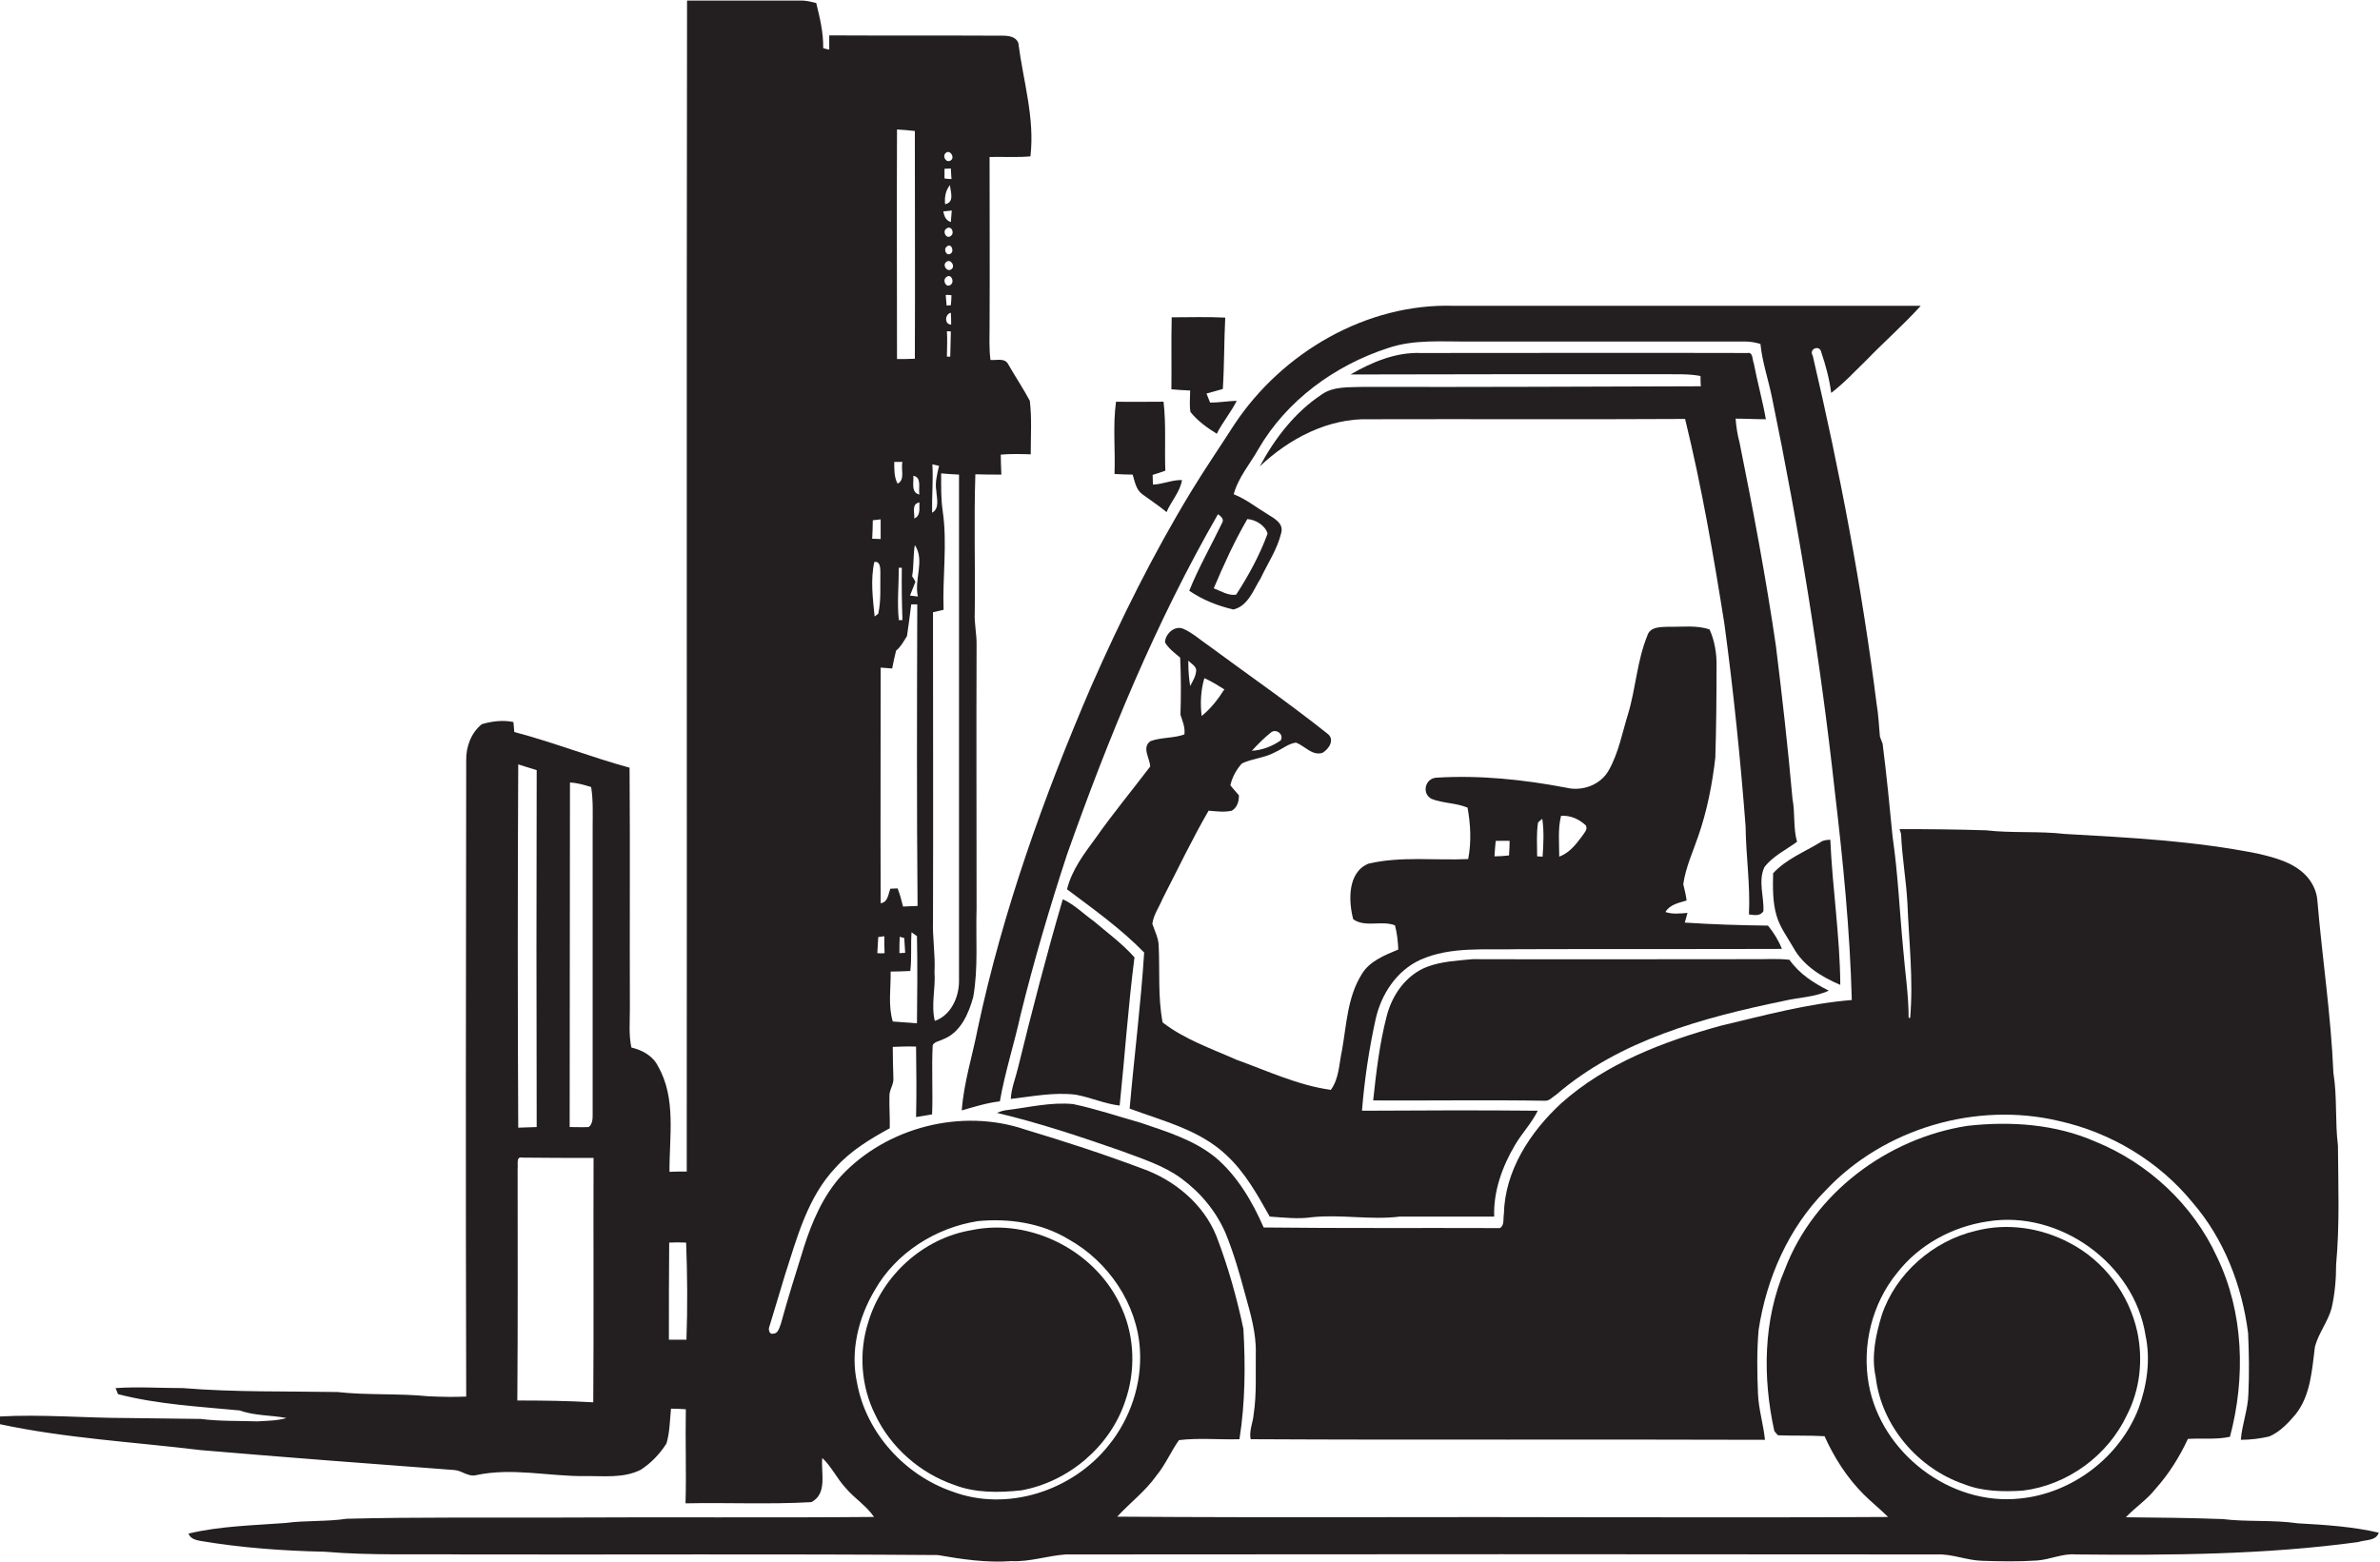 <?xml version="1.0" encoding="utf-8"?>
<!-- Generator: Adobe Illustrator 19.2.0, SVG Export Plug-In . SVG Version: 6.00 Build 0)  -->
<svg version="1.1" id="Layer_1" xmlns="http://www.w3.org/2000/svg" xmlns:xlink="http://www.w3.org/1999/xlink" x="0px" y="0px"
	 viewBox="0 0 786.7 516.3" enable-background="new 0 0 786.7 516.3" xml:space="preserve">
<g>
	<path fill="#231F20" d="M759.5,503.6c-8.2-1.2-16.6-0.4-24.8-1.4c-10.7-0.4-21.3-0.5-32-0.6c3.1-3.3,7-5.8,9.8-9.4
		c4.4-4.9,7.9-10.5,10.7-16.5c4.6-0.3,9.3,0.3,13.9-0.7c5.2-19.5,4.6-41.1-4.3-59.5c-7.9-17.2-22.7-31-40.2-38.1
		c-13.2-5.8-28.1-6.8-42.3-5.2c-26.4,4.1-50.7,22.2-60.3,47.4c-7.2,16.8-7.4,35.9-3.5,53.5c0.3,0.4,0.9,1.1,1.2,1.4
		c5.1,0.2,10.2,0,15.4,0.3c3.2,7.1,7.4,13.7,12.9,19.2c2.6,2.6,5.5,4.9,8.1,7.5c-30.8,0.2-61.6,0.1-92.5,0.1
		c-54.1-0.2-108.2,0.2-162.3-0.2c4.2-4.6,9.3-8.4,12.9-13.5c3-3.6,4.8-8,7.5-11.8c6.6-0.8,13.3-0.1,20-0.3c1.9-12.1,2-24.4,1.3-36.5
		c-2.2-10.4-5.1-20.7-8.9-30.6c-4.3-10.7-13.9-18.6-24.6-22.4c-12.8-4.8-25.7-9-38.7-12.9c-20.9-7.1-45.7-0.8-60.8,15.4
		c-6,6.7-9.6,15.1-12.3,23.6c-2.6,8.4-5.3,16.8-7.6,25.3c-0.5,1.2-0.9,3.3-2.6,3.2c-1.2,0.4-1.6-1.5-1.2-2.3
		c1.7-5.7,3.5-11.4,5.2-17.2c4-12.4,7.5-25.7,16.7-35.4c5-5.6,11.5-9.5,17.9-13c0.1-3.6-0.2-7.1-0.1-10.6c-0.1-2.1,1.5-3.9,1.3-6
		c-0.1-3.4-0.2-6.9-0.2-10.3c2.6-0.1,5.1-0.2,7.7-0.1c0.1,7.8,0.2,15.5,0,23.3c1.8-0.3,3.5-0.6,5.3-0.9c0.3-7.6-0.2-15.3,0.2-22.9
		c0.7-1.2,2.3-1.3,3.4-1.9c5.8-2.2,8.5-8.5,10-14c1.7-9.6,0.8-19.4,1.1-29.2c0-29-0.1-58,0-87c0.1-3.7-0.8-7.3-0.6-11
		c0.2-15.2-0.3-30.4,0.2-45.6c2.9,0.1,5.8,0.1,8.6,0.1c-0.1-2.2-0.2-4.4-0.2-6.6c3.3-0.3,6.6-0.2,9.9-0.1c0-5.9,0.4-11.9-0.3-17.7
		c-2.2-4.1-4.8-8-7.1-12c-1.1-2.3-3.9-1.3-5.9-1.5c-0.5-3.8-0.3-7.7-0.3-11.5c0.1-18.5,0-37.1,0-55.6c4.5-0.1,9,0.2,13.5-0.2
		c1.5-12.7-2.4-25-4-37.5c-0.8-2.1-3.2-2.4-5.2-2.4c-19.1-0.1-38.2,0-57.3-0.1c0,1.5,0,3.1,0,4.7c-0.5-0.1-1.5-0.3-2-0.5
		c0.1-5.1-1.1-10-2.3-14.9c-1.7-0.4-3.5-0.9-5.3-0.8c-12.5,0-25,0-37.4,0c-0.2,129,0,258.1-0.1,387.1c-1.9,0-3.8,0-5.7,0.1
		c-0.1-11.6,2.3-24.3-3.8-34.9c-1.7-3.5-5.2-5.3-8.8-6.2c-0.9-4.2-0.5-8.5-0.5-12.8c-0.1-26.6,0.1-53.1-0.1-79.7
		c-12.8-3.5-25.2-8.4-38.1-11.8c-0.1-1.1-0.2-2.2-0.3-3.3c-3.4-0.7-7-0.3-10.4,0.7c-3.6,2.8-5.3,7.6-5.2,12
		c-0.1,70.1-0.2,140.2,0,210.3c-4.2,0.2-8.4,0.1-12.6-0.1c-10-1-20-0.3-30-1.4c-17-0.3-34,0.1-51-1.3c-7.4,0-14.9-0.5-22.3,0
		c0.2,0.5,0.6,1.5,0.8,2c13.1,3.4,26.8,4.1,40.3,5.4c4.9,1.8,10.3,1.5,15.4,2.5c-3.1,0.9-6.4,0.9-9.6,1.1c-6.2-0.2-12.5,0-18.7-0.8
		c-8-0.1-16-0.2-24-0.3c-14.2,0-28.5-1.3-42.7-0.5c0,0.6,0.1,1.9,0.1,2.5c21.9,4.7,44.3,5.9,66.5,8.6c28,2.4,56,4.5,84,6.6
		c2.4,0.2,4.5,2.3,7,1.7c11.9-2.6,24,0.4,36,0.3c6.2-0.1,12.8,0.8,18.5-2.1c3.4-2.2,6.3-5.2,8.5-8.7c1.1-3.7,1.1-7.6,1.5-11.5
		c1.6,0,3.3,0.1,4.9,0.2c-0.2,10.4,0.2,20.8-0.1,31.1c13.8-0.3,27.7,0.4,41.6-0.4c5.4-2.8,3.1-9.7,3.6-14.6c3.1,2.9,4.9,6.9,7.8,10
		c2.9,3.4,6.8,5.8,9.3,9.5c-34.5,0.3-69.1,0-103.6,0.2c-23.6,0.1-47.2-0.2-70.7,0.4c-6.7,1-13.6,0.5-20.3,1.4
		c-10.7,0.8-21.5,1-32,3.5c0.6,1.6,2.2,2.1,3.8,2.4c13.6,2.3,27.4,3.3,41.2,3.6c15.3,1.3,30.7,0.7,46,0.9
		c52.2,0.1,104.5-0.2,156.7,0.2c8,1.4,16.1,2.6,24.3,2c6.1,0.3,12-1.8,18-2.2c96-0.1,192-0.1,288,0c5.1-0.2,9.9,2,15,2.1
		c6,0.2,12,0.3,18-0.1c4.4-0.3,8.5-2.4,12.9-2c31.1,0.3,62.4,0.1,93.3-4.1c2.3-0.8,5.9-0.3,6.8-3.1
		C777.8,504.7,768.6,504.1,759.5,503.6z M290,315.1c0.1-1.8,0.2-3.5,0.3-5.3c0.5-0.1,1.5-0.2,2-0.3c0,1.9,0,3.8,0.1,5.6
		C291.8,315.2,290.6,315.2,290,315.1z M303.1,338.3c-2.7-0.2-5.3-0.4-8-0.6c-1.6-5.4-0.6-11-0.7-16.5c2.2,0,4.3-0.1,6.5-0.2
		c0.5-4.2,0.1-8.5,0.4-12.8c0.4,0.3,1.3,0.9,1.8,1.3C303.3,319.1,303.2,328.7,303.1,338.3z M297.3,315.1c0-1.8,0-3.6,0.1-5.4
		c0.4,0.1,1.1,0.3,1.5,0.4c0.1,1.6,0.2,3.3,0.3,4.9C298.7,315,297.8,315.1,297.3,315.1z M303.4,197.2c-0.6-0.1-1.9-0.2-2.6-0.3
		c0.6-1.6,1.2-3.1,1.8-4.6c-0.3-0.5-0.8-1.4-1.1-1.8c0.6-3.4,0.3-6.9,0.9-10.3C305.8,185.3,302.1,191.5,303.4,197.2z M313,109.5
		c0.3,0,1,0,1.3,0.1c-0.1,2.8-0.1,5.6-0.2,8.3c-0.3,0-0.8,0-1.1,0C313,115.1,313.2,112.3,313,109.5z M314.3,103.4
		c0.1,1.3,0.1,2.6,0.1,3.9C312.1,107.3,312.3,103.8,314.3,103.4z M314.3,100.9c-0.3,0-1,0.1-1.4,0.1c-0.1-1.2-0.2-2.3-0.3-3.5
		c0.5,0,1.4,0,1.9,0.1C314.5,98.7,314.4,99.8,314.3,100.9z M314.3,94.1c-1.6,1.3-2.9-1.5-1.5-2.5C314.4,90.3,315.6,93.1,314.3,94.1z
		 M314.5,89c-1.5,1.1-3.1-1.4-1.7-2.4C314.2,85.4,315.9,88,314.5,89z M313,81.5c1.4-1.3,2.5,1.5,1.3,2.3
		C312.8,84.9,311.7,82.3,313,81.5z M314.3,78c-1.5,1.2-2.9-1.5-1.5-2.4C314.4,74.3,315.7,77,314.3,78z M312.7,50.5
		c1.4-1.1,3,1.6,1.6,2.5C312.7,54.1,311.3,51.5,312.7,50.5z M312.2,59c0-1.1,0-2.2,0-3.2c0.5,0,1.6-0.1,2.1-0.1
		c0.1,1.2,0.1,2.3,0.2,3.5C313.9,59.2,312.8,59.1,312.2,59z M312.4,67.5c-0.2-2.2,0.1-4.5,1.6-6.3C314.2,63.4,315.6,66.9,312.4,67.5
		z M314.6,69.6c-0.1,1.3-0.2,2.5-0.3,3.8c-1.7-0.5-2.2-2-2.5-3.5C312.6,69.8,313.9,69.7,314.6,69.6z M317,156.9
		c0,55.8,0,111.7,0,167.5c0,5.3-2.7,11.3-8,13.1c-1.3-5.3,0.3-10.8-0.1-16.2c0.3-5.7-0.7-11.3-0.5-17c0.1-34,0-67.9,0-101.9
		c1.2-0.3,2.4-0.5,3.5-0.8c-0.4-10.9,1.3-21.9-0.3-32.7c-0.6-4.1-0.5-8.3-0.5-12.4C313.1,156.7,315.1,156.8,317,156.9z M308.2,153.5
		c0.5,0.1,1.6,0.4,2.2,0.5c-0.6,2.7-1.4,5.5-0.9,8.3c0.1,2.3,1.2,5.8-1.4,7.2C308,164.2,308.5,158.8,308.2,153.5z M302.2,171.4
		c0.2-1.9-1-4.8,1.7-5.3C303.8,168.1,304.4,170.5,302.2,171.4z M303.9,163.5c-2.9-0.7-1.8-4-2-6.2
		C304.8,157.8,303.5,161.5,303.9,163.5z M296.5,42.8c2,0.1,3.9,0.3,5.9,0.5c0,25.1,0.1,50.2,0,75.3c-2,0.1-3.9,0.1-5.9,0.1
		C296.5,93.5,296.4,68.1,296.5,42.8z M298.3,152.7c-0.6,2.3,1,5.9-1.6,7.2c-1.2-2.2-1.1-4.8-1.1-7.2
		C296.3,152.7,297.7,152.7,298.3,152.7z M298.3,205c-0.3,0-0.9,0-1.2,0c-0.6-5.8,0-11.5,0-17.3c0.3,0,0.8,0,1,0
		C298,193.5,298.1,199.2,298.3,205z M296.2,215.1c1.6-1.3,2.5-3.1,3.6-4.8c0.5-3.5,1-7,1.4-10.5c0.5,0,1.5,0,2,0
		c-0.1,33.2-0.2,66.5,0.1,99.7c-1.6,0.1-3.2,0.1-4.8,0.2c-0.5-2-1-4-1.8-6c-0.6,0-1.8,0.1-2.4,0.1c-0.7,1.8-0.8,4.5-3.2,4.8
		c-0.1-26,0-51.9,0-77.9c1.3,0.1,2.5,0.2,3.8,0.3C295.3,219,295.7,217,296.2,215.1z M288.5,172c0.9-0.1,1.7-0.2,2.6-0.3
		c0,2.1,0,4.3,0,6.5c-0.9,0-1.8-0.1-2.8-0.1C288.4,176,288.5,174,288.5,172z M289,185.8c2-0.4,2,2.1,2,3.5
		c-0.1,4.5,0.3,9.1-0.7,13.6c-0.3,0.2-0.9,0.7-1.2,0.9C288.5,197.8,287.7,191.7,289,185.8z M188.4,258.7c2.4,0.1,4.8,0.8,7,1.5
		c0.7,4.3,0.5,8.8,0.5,13.1c0,31.7,0,63.3,0,95c0,1.5,0,3.3-1.3,4.3c-2.1,0.1-4.2,0-6.3,0C188.3,334.7,188.4,296.7,188.4,258.7z
		 M171.3,252.7c2,0.6,4,1.3,6.1,1.9c-0.1,39.3-0.1,78.7,0,118c-2,0.1-4.1,0.1-6.1,0.2C171.1,332.8,171.1,292.7,171.3,252.7z
		 M196.1,463.6c-8.4-0.5-16.7-0.6-25.1-0.6c0.2-25.6,0.1-51.1,0.1-76.7c0.2-1.2-0.6-4.1,1.5-3.6c7.9,0.1,15.7,0.1,23.6,0.1
		C196.1,409.8,196.3,436.7,196.1,463.6z M226.9,442.9c-1.9,0-3.8,0-5.8,0c0-10.7,0-21.4,0.1-32.1c1.9-0.1,3.7-0.1,5.6,0
		C227.2,421.5,227.3,432.2,226.9,442.9z M314.8,493.1c-15.7-5.4-28.5-19.4-31.5-35.9c-2.3-10.4,0.4-21.5,5.8-30.6
		c7-12.4,20.1-20.7,34.1-22.9c10.3-1,21.1,0.6,30,6c13.1,7.3,22.7,21.3,23.6,36.5c0.7,11.3-3.2,22.9-10.4,31.7
		C354.4,492.9,332.9,499.9,314.8,493.1z M667.7,495.4c-23,2.5-45.9-15-50-37.8c-2.3-12.8,1.1-26.7,9.4-36.8
		c7.2-9.3,18.3-15.3,29.9-17c23.7-3.9,48.5,13.9,52.2,37.7c1.7,8,0.5,16.4-2.3,24.1C700.7,481.7,685,493.7,667.7,495.4z"/>
	<path fill="#231F20" d="M317.9,367.1c4.2-1.2,8.3-2.5,12.6-3c1.7-9.7,4.8-19.2,6.9-28.8c4.4-17.8,9.6-35.4,15.3-52.8
		c13.7-38.7,29.4-76.9,49.9-112.5c0.9,0.6,2.1,1.6,1.4,2.8c-3.6,7.5-7.8,14.8-10.9,22.5c4.4,3,9.4,5,14.6,6.2
		c4.9-1.2,6.6-6.5,9-10.3c2.3-4.9,5.5-9.6,6.8-15c0.9-3.2-2.3-4.8-4.5-6.2c-3.7-2.2-7.1-5-11.2-6.6c1.5-5.6,5.4-10,8.2-15
		c9.3-16,25.2-27.6,42.7-33.3c8.7-3,18-2.1,27-2.2c30.3,0,60.7,0,91,0c1.8,0,3.5,0.3,5.2,0.8c0.6,6,2.6,11.7,3.8,17.6
		c8.9,43.1,16,86.6,20.8,130.4c2.7,22.9,5,45.9,5.6,68.9c-14.7,1.2-29,5.1-43.3,8.5c-18.9,5.2-37.9,12.4-52.7,25.6
		c-10.3,9.5-18.7,22.3-19,36.7c-0.3,1.5,0.3,3.6-1.3,4.6c-26-0.1-52,0.1-78.1-0.2c-3.8-8.7-8.8-17.2-16.1-23.3
		c-7.1-5.7-16-8.4-24.5-11.3c-7.4-2.1-14.8-4.6-22.4-6.2c-7.4-0.7-14.6,1.1-21.9,2c-1.2,0.1-2.2,0.5-3.3,0.9
		c13.9,3.3,27.4,7.8,40.9,12.5c6.9,2.6,14.1,4.8,20.1,9.2c6.4,4.7,11.6,11,14.7,18.3c2.6,6.4,4.5,13,6.3,19.7
		c1.8,6.5,3.8,13.1,3.6,19.9c-0.1,6.7,0.3,13.4-0.7,20c-0.2,2.8-1.6,5.5-1,8.3c56.7,0.3,113.4,0,170,0.2c-0.5-5.1-2.1-10.1-2.3-15.2
		c-0.3-7-0.4-14.1,0.2-21.1c2.6-17.1,9.9-33.8,22.2-46.2c19.3-20.5,49.8-29.4,77.1-22.9c17.1,3.8,33,13.3,44.1,26.9
		c10.4,12,16.4,27.5,18.4,43.2c0.3,6.6,0.4,13.3,0.1,20c-0.1,5.2-2.1,10.1-2.5,15.3c3.2,0,6.3-0.4,9.4-1.1c3.5-1.5,6.2-4.4,8.6-7.2
		c5.1-6.3,5.5-14.8,6.5-22.5c1.2-4.5,4.3-8.3,5.5-12.7c1.1-4.8,1.5-9.7,1.5-14.5c1.2-13,0.7-26.2,0.6-39.3c-1-8-0.2-16-1.5-24
		c-0.8-19.1-3.7-38-5.3-57c-0.2-2.8-1.4-5.4-3.1-7.5c-4.1-4.9-10.6-6.6-16.6-8c-21-4.2-42.5-5.3-63.8-6.5c-8.6-1-17.4-0.2-26-1.2
		c-9.5-0.3-19-0.4-28.6-0.4c0.1,0.4,0.4,1.2,0.5,1.6c0.3,7.7,1.7,15.3,2.1,23c0.5,12.6,2,25.2,0.9,37.8l-0.5,0
		c0-7.6-1.2-15.1-1.8-22.7c-1.2-12.4-1.7-24.8-3.5-37.1c-1-10.3-2-20.6-3.3-30.8c-0.2-0.6-0.7-1.8-0.9-2.4
		c-0.3-3.6-0.5-7.3-1.1-10.9c-4.9-38.7-12.2-77-21.1-115c-1.4-2.3,2.3-3.7,2.8-1.2c1.5,4.4,2.7,8.9,3.3,13.5
		c4.2-3.2,7.8-7.1,11.6-10.8c5.9-6.1,12.3-11.7,18-18c-51.4,0-102.9,0-154.3,0c-28.9-0.9-56.7,15.4-72.5,39.1
		c-4.8,7.5-9.9,14.9-14.5,22.5c-12.5,20.6-23.2,42.2-32.9,64.2c-15.7,36.5-29.2,74.2-37.5,113.1
		C321.5,348.8,318.6,357.8,317.9,367.1z M412.3,171.6c2.8,0.2,5.9,2.1,6.7,4.8c-2.6,7.1-6.3,13.9-10.4,20.2c-2.6,0.4-5-1.2-7.4-2.1
		C404.5,186.7,408,179,412.3,171.6z"/>
	<path fill="#231F20" d="M393.4,129.1c0,2.4-0.3,4.8,0.1,7.1c2.4,3,5.5,5.2,8.7,7.2c1.9-3.8,4.7-7.1,6.6-10.9
		c-3,0.1-5.9,0.6-8.8,0.6c-0.3-0.8-0.9-2.2-1.2-3c1.8-0.5,3.6-1,5.4-1.5c0.5-7.8,0.4-15.7,0.8-23.6c-5.9-0.3-11.8-0.1-17.7-0.1
		c-0.2,7.9,0,15.9-0.1,23.8C389.2,128.9,391.3,129,393.4,129.1z"/>
	<path fill="#231F20" d="M450.7,127.9c-4.6,0.2-9.8-0.3-13.8,2.5c-8.9,5.9-15.5,14.5-20.5,23.8c9.7-9.2,22.6-16,36.2-15.6
		c34.8-0.1,69.6,0.1,104.4-0.1c5.5,22.4,9.4,45.1,13,67.8c3,22.3,5.3,44.6,7,66.9c0.1,9.7,1.6,19.4,1.1,29.1
		c1.7,0.2,3.7,0.7,4.8-1.1c0.2-4.8-1.8-9.9,0.3-14.5c2.8-3.7,7.1-5.7,10.8-8.4c-1.3-4.6-0.6-9.5-1.5-14.2
		c-1.5-16.9-3.4-33.8-5.5-50.7c-3.3-22.5-7.5-44.8-12-67.1c-0.7-2.6-1.1-5.2-1.3-7.9c3.3,0,6.7,0.2,10,0.2c-1.1-6.2-2.8-12.3-4-18.5
		c-0.5-1.1-0.2-3.8-2.1-3.4c-36-0.1-72,0-108,0c-8.3-0.3-16.1,3-23.2,7.1c34.4-0.1,68.8-0.1,103.1-0.1c4.2,0.1,8.5-0.2,12.6,0.6
		c0,1.1,0,2.3,0.1,3.4C525.1,127.8,487.9,128,450.7,127.9z"/>
	<path fill="#231F20" d="M368.4,156.7c2,0.1,4,0.2,6,0.2c0.7,2.3,1.1,5,3.2,6.5c2.7,2,5.5,3.8,8,5.9c1.5-3.6,4.5-6.7,5.1-10.6
		c-3.3-0.1-6.3,1.4-9.6,1.5c0-1-0.1-2.1-0.1-3.2c1.4-0.4,2.8-0.9,4.2-1.4c-0.3-7.6,0.3-15.3-0.6-22.8c-5.3,0-10.5,0.1-15.7,0
		C367.8,140.7,368.7,148.7,368.4,156.7z"/>
	<path fill="#231F20" d="M352.7,294c8.8,6.6,17.8,13,25.5,20.9c-1.1,17.2-3.3,34.4-4.8,51.6c11,4.1,23.1,7,31.9,15.3
		c6.2,5.7,10.3,13.1,14.4,20.4c4.7,0.3,9.3,0.9,14,0.2c9.7-1,19.3,1,29-0.2c10.4,0,20.8,0,31.2,0c-0.3-8.4,2.7-16.6,6.9-23.7
		c2.3-3.9,5.5-7.2,7.5-11.3c-19.4-0.2-38.7-0.1-58.1,0c0.8-10.1,2.3-20.2,4.5-30.2c1.8-8.2,6.9-16.1,14.8-19.7
		c10.1-4.5,21.4-3.2,32.2-3.5c29.1-0.1,58.2,0,87.3-0.1c-1.1-2.8-2.7-5.4-4.6-7.7c-9.2-0.1-18.4-0.4-27.5-1c0.3-1.1,0.6-2.1,0.9-3.2
		c-2.5,0.2-5,0.5-7.3-0.3c1.5-2.5,4.4-3,7-3.8c-0.2-1.8-0.7-3.6-1.1-5.4c0.8-5.6,3.2-10.7,5-16c2.9-8.4,4.6-17.1,5.6-25.9
		c0.3-10,0.4-20,0.4-30c0.1-4.2-0.6-8.5-2.3-12.3c-4.3-1.5-9-0.8-13.5-0.9c-2.6,0.1-6.2-0.1-7.1,3c-3.4,8.3-3.8,17.5-6.4,26
		c-1.9,6.2-3.1,12.7-6.3,18.4c-2.7,4.9-8.8,7.1-14.1,5.8c-14.2-2.7-28.6-4.2-43-3.3c-3.7,0.3-4.8,5.3-1.5,7
		c3.8,1.5,8.1,1.3,11.9,2.9c1,5.6,1.3,11.4,0.2,17c-10.9,0.5-22.1-1-32.9,1.5c-7,2.8-6.7,12.3-5.1,18.4c3.9,2.8,9.4,0.3,13.8,2
		c0.7,2.6,1,5.3,1.1,8c-4.5,1.9-9.5,3.8-12.1,8.2c-4.7,7.5-5,16.6-6.5,25.1c-1,4.4-0.9,9.3-3.7,13.1c-10.9-1.5-21-6.3-31.3-10
		c-8.3-3.7-17.1-6.7-24.3-12.3c-1.6-8.4-0.9-16.9-1.3-25.4c-0.1-2.6-1.3-4.8-2.1-7.2c0.4-3,2.3-5.6,3.4-8.3
		c5-9.7,9.7-19.6,15.2-29.1c2.5,0.2,5.2,0.6,7.7,0c1.8-1.1,2.4-3.2,2.3-5.1c-0.9-1.1-1.9-2.1-2.8-3.3c0.6-2.7,2-5.2,3.8-7.2
		c3.5-1.7,7.6-1.8,11.1-3.8c2.3-1,4.3-2.8,6.8-3.1c2.9,1.1,5.3,4.4,8.7,3.4c2.3-1.3,4.3-4.6,1.5-6.5c-12.7-10.1-26-19.3-39-28.9
		c-2.8-1.9-5.3-4.2-8.4-5.6c-2.9-1.3-6.1,1.7-6.1,4.5c1.2,2,3.2,3.5,5,5c0.3,6.3,0.3,12.6,0.1,18.9c0.7,2.1,1.6,4.2,1.3,6.5
		c-3.6,1.3-7.6,0.9-11.2,2.2c-3,2.1-0.2,5.7-0.1,8.4c-6,7.9-12.3,15.5-18,23.6C358.4,282.2,354.3,287.5,352.7,294z M516,269.7
		c3.1-0.2,6,1.1,8.2,3.2c0.7,1.4-0.6,2.5-1.3,3.6c-2,2.7-4.2,5.5-7.5,6.7C515.4,278.7,514.9,274.1,516,269.7z M508.4,271.9
		c0.3-0.3,1-0.9,1.4-1.2c0.6,4.1,0.4,8.3,0.1,12.5c-0.5,0-1.4-0.1-1.8-0.1C508.1,279.4,507.8,275.6,508.4,271.9z M494.4,278
		c1.5,0,3.1-0.1,4.6,0c0,1.6-0.1,3.2-0.2,4.8c-1.6,0.2-3.2,0.3-4.8,0.3C494.1,281.5,494.2,279.7,494.4,278z M420.3,242
		c1.7-1.1,4.2,0.9,3,2.8c-2.8,1.9-6,3.2-9.5,3.4C415.8,246,417.9,243.9,420.3,242z M398.1,224.2c2.3,1,4.5,2.4,6.6,3.7
		c-2.1,3.3-4.5,6.4-7.5,8.8C396.7,232.5,396.9,228.2,398.1,224.2z M395.4,221.4c0,2-1.1,3.7-2,5.4c-0.4-2.5-0.6-5-0.6-7.5l0-0.9
		C393.7,219.4,395.1,220,395.4,221.4z"/>
	<path fill="#231F20" d="M605,277.6c-1.1,0.1-2.3,0.1-3.2,0.8c-5.4,3.3-11.4,5.6-15.7,10.3c-0.1,4.7-0.2,9.4,1.1,13.9
		c1.1,3.9,3.6,7.2,5.6,10.7c3.3,6,9.4,9.7,15.5,12.3C608.2,309.6,605.7,293.6,605,277.6z"/>
	<path fill="#231F20" d="M336.5,353c-0.8,3.4-2.2,6.7-2.4,10.3c7.1-0.8,14.3-2.3,21.5-1.4c4.9,0.9,9.5,3,14.5,3.6
		c1.7-16.3,2.8-32.7,4.9-49c-4-4.5-8.9-8.1-13.5-12c-3.4-2.4-6.4-5.5-10.2-7.2C345.9,315.7,341.1,334.3,336.5,353z"/>
	<path fill="#231F20" d="M591.5,317.3c-4.2-0.5-8.5-0.1-12.8-0.2c-30.7,0-61.3,0.1-92,0c-5,0.5-10.1,0.7-14.9,2.5
		c-6.9,2.6-11.6,9.2-13.4,16.2c-2.4,9.2-3.5,18.6-4.5,28c18.9,0.1,37.9-0.2,56.8,0.1c1.5,0.1,2.5-1.3,3.7-2
		c21-18.1,48.6-25.5,75.2-31c5-1.2,10.2-1.2,14.9-3.4C599.5,325,594.8,322,591.5,317.3z"/>
	<path fill="#231F20" d="M321,406.7c-15.9,2.7-29.4,15-34,30.4c-3.2,10-2.4,21.2,2.3,30.6c5.1,10.8,14.8,19.3,26.1,23.2
		c7,2.7,14.8,2.6,22.2,1.8c15.5-2.8,29.3-14.4,34.3-29.4c3.5-9.9,3.2-21.2-1.1-30.8C362.7,413.8,340.9,402.5,321,406.7z"/>
	<path fill="#231F20" d="M706.5,440.4c-2.7-12.5-11-23.6-22.4-29.5c-9.4-5-20.6-6.7-31-4c-14.1,3.3-26.5,14.1-31.1,27.9
		c-2,6.6-3.5,13.6-2,20.4c1.9,16.2,14,30.3,29.3,35.5c6.1,2.4,12.8,2.5,19.3,2.1c14.8-1.8,28.2-11.6,34.5-25.1
		C707.4,459.3,708.4,449.6,706.5,440.4z"/>
</g>
</svg>

